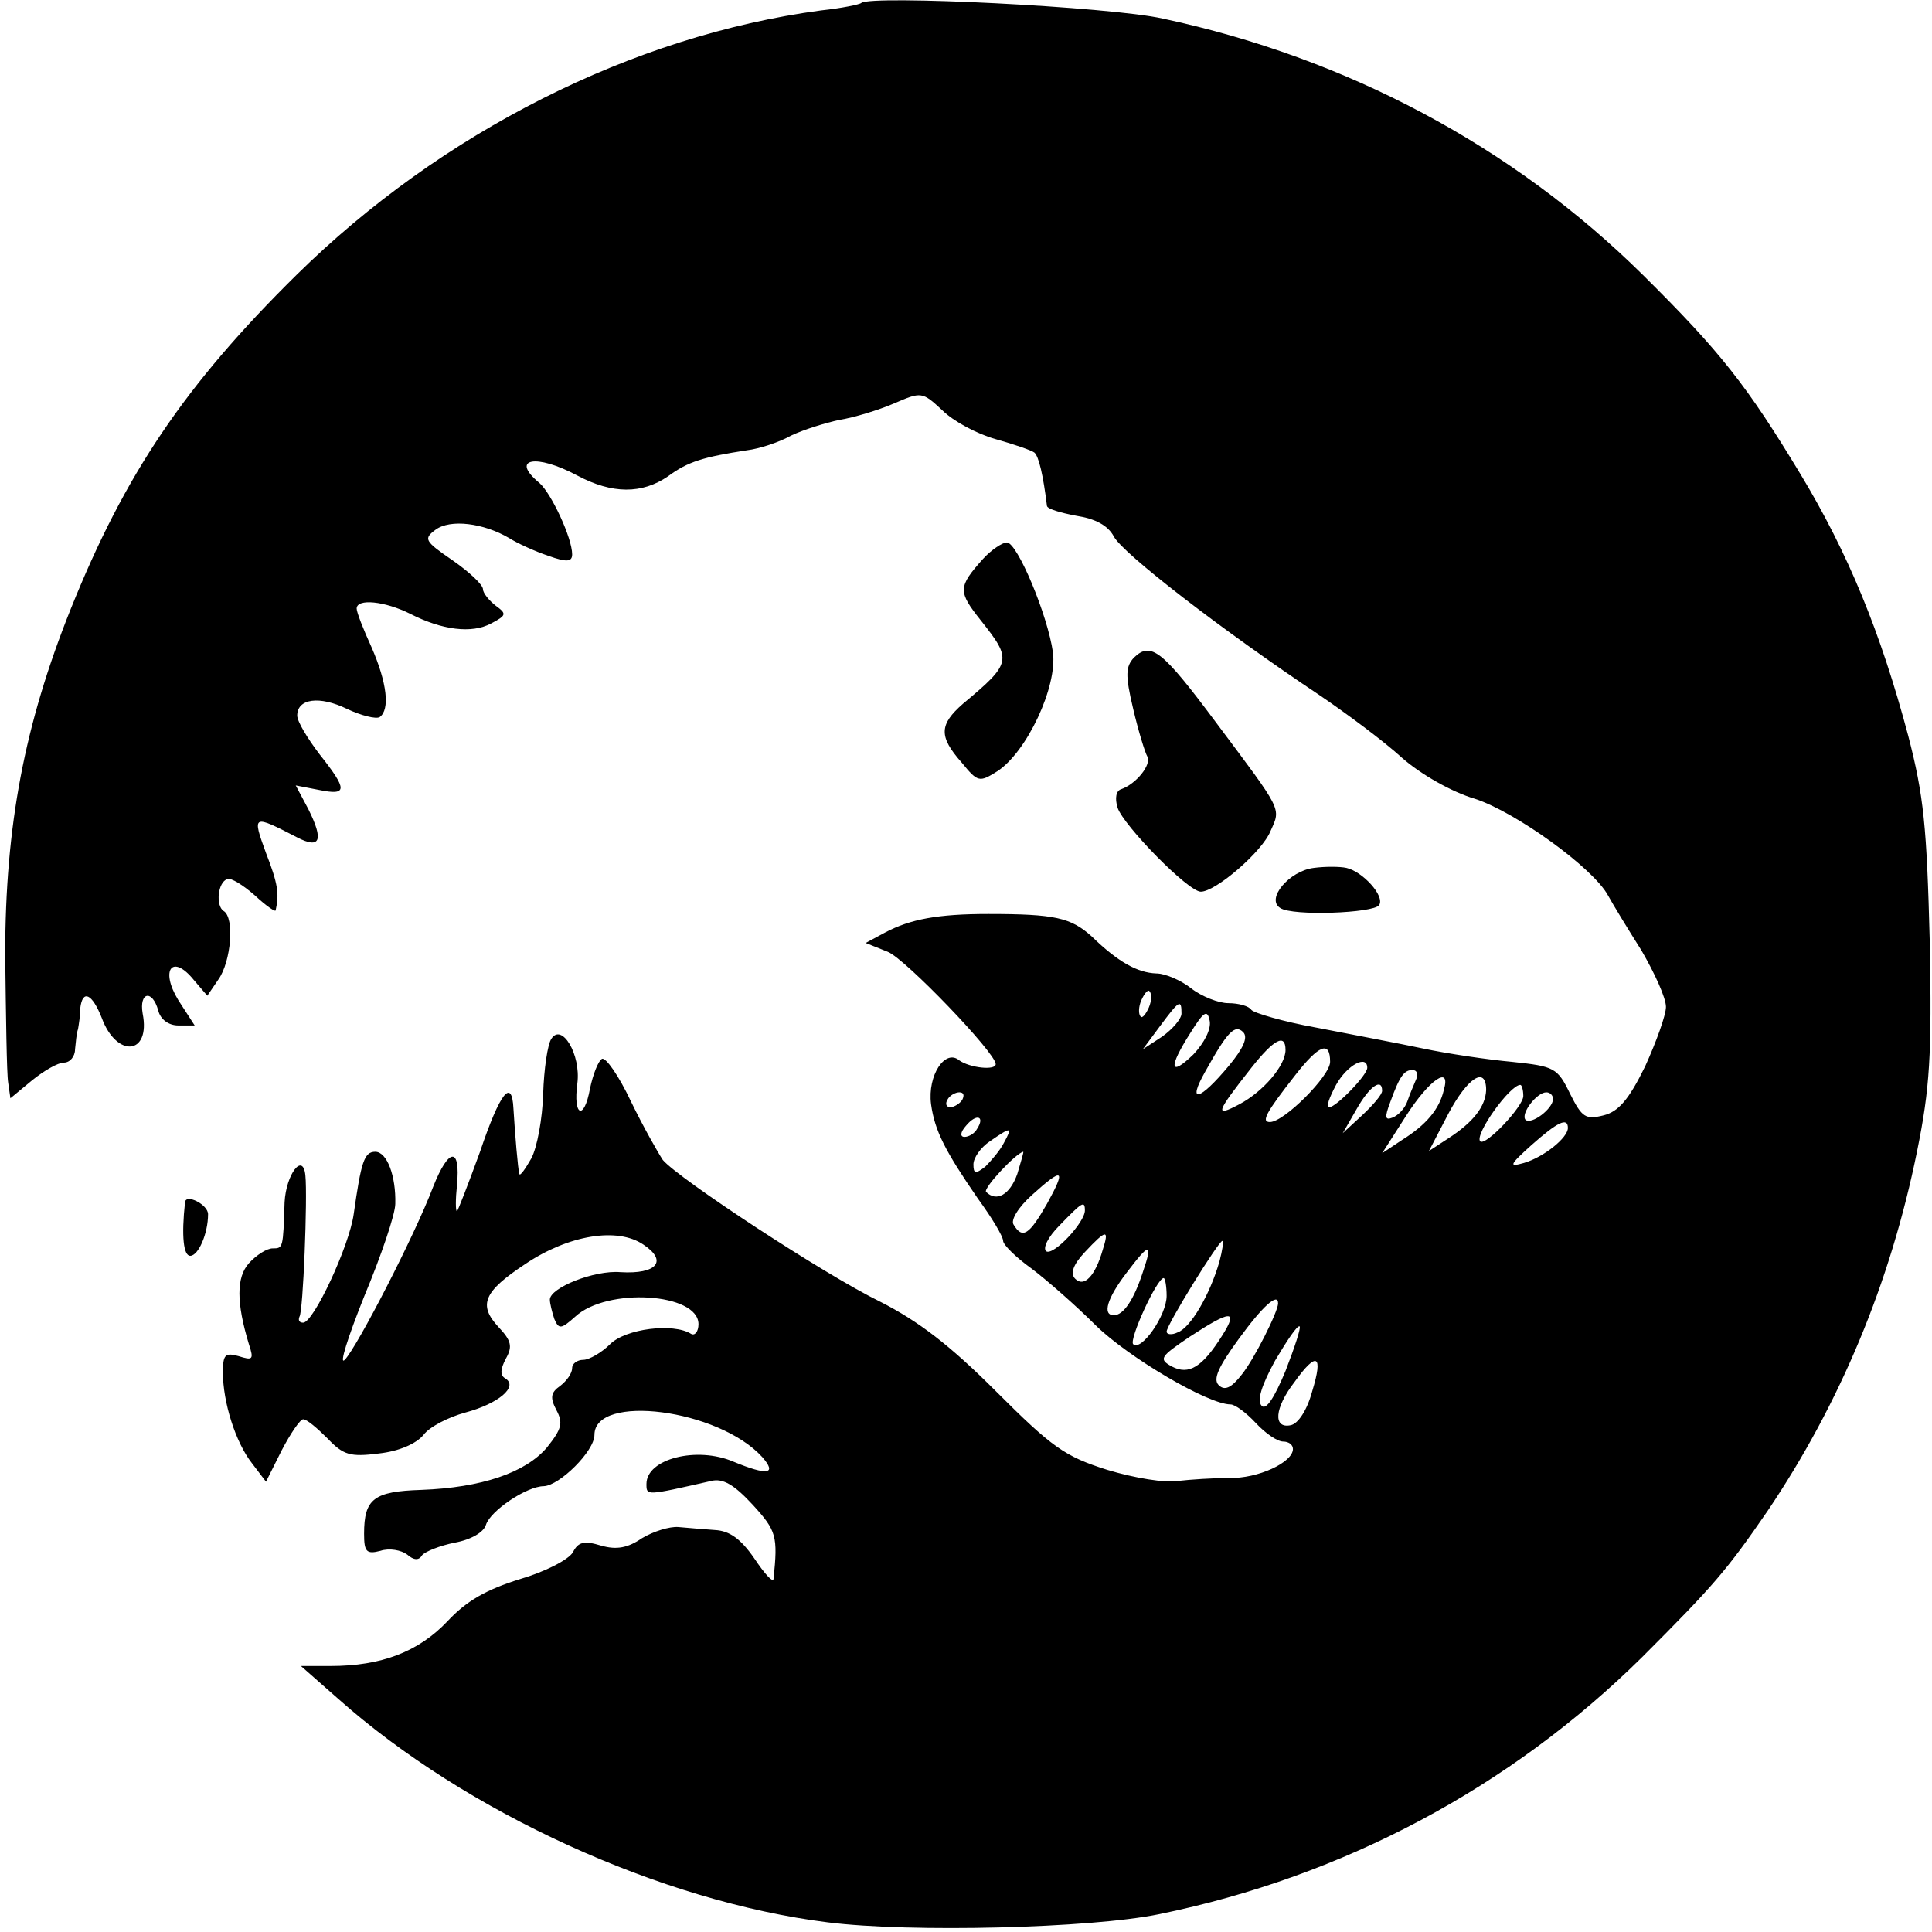 <?xml version="1.0" standalone="no"?>
<!DOCTYPE svg PUBLIC "-//W3C//DTD SVG 20010904//EN"
 "http://www.w3.org/TR/2001/REC-SVG-20010904/DTD/svg10.dtd">
<svg version="1.0" xmlns="http://www.w3.org/2000/svg"
 width="260pt" height="260pt" viewBox="0 0 260 260"
 preserveAspectRatio="xMidYMid meet">
<g transform="translate(0,260) scale(0.1,-0.1)"
fill="#000000" stroke="none">
<path d="M1159 2596 c-2 -2 -26 -7 -54 -10 -254 -34 -511 -164 -706 -356 -150
-148 -231 -268 -304 -450 -62 -155 -88 -291 -88 -465 1 -82 2 -160 4 -172 l3
-21 29 24 c16 13 35 24 43 24 8 0 15 8 15 18 1 9 2 22 4 27 1 6 3 18 3 28 3
26 16 20 29 -13 20 -54 66 -50 55 6 -5 29 13 33 21 4 3 -12 14 -20 27 -20 l22
0 -22 34 c-25 41 -8 63 21 27 l18 -21 15 22 c17 24 22 83 7 92 -11 7 -8 39 5
43 5 2 21 -8 37 -22 15 -14 28 -23 28 -20 5 22 3 36 -13 77 -19 52 -18 52 42
21 31 -16 36 -4 15 38 l-17 32 31 -6 c39 -8 39 0 1 48 -16 21 -30 44 -30 52 0
23 30 27 67 9 19 -9 39 -14 44 -11 14 10 10 46 -11 94 -11 24 -20 47 -20 52 0
14 38 10 72 -7 43 -22 83 -27 109 -13 21 11 21 13 6 24 -9 7 -17 17 -17 22 0
6 -18 23 -41 39 -38 26 -39 29 -23 41 20 15 65 9 99 -11 11 -7 35 -18 53 -24
25 -9 32 -8 32 2 0 22 -28 82 -44 96 -40 33 -5 40 51 10 47 -25 87 -25 122 -1
27 20 48 26 106 35 17 2 44 11 60 20 17 8 46 17 65 21 19 3 52 13 73 22 37 16
38 16 65 -9 15 -15 47 -32 72 -39 25 -7 48 -15 52 -18 6 -5 12 -31 17 -72 1
-4 18 -9 39 -13 26 -4 43 -13 51 -28 12 -23 147 -127 276 -213 37 -25 88 -63
112 -85 25 -22 67 -46 98 -55 55 -18 159 -93 179 -130 6 -11 26 -44 45 -74 18
-31 33 -64 33 -76 0 -11 -13 -47 -28 -80 -22 -45 -36 -61 -56 -66 -24 -6 -29
-3 -45 29 -17 35 -21 37 -78 43 -33 3 -87 11 -120 18 -33 7 -97 19 -143 28
-45 8 -85 20 -88 24 -3 5 -17 9 -31 9 -13 0 -36 9 -50 20 -14 11 -35 20 -47
20 -25 1 -51 15 -87 50 -28 25 -49 30 -139 30 -68 0 -105 -7 -139 -25 l-26
-14 30 -12 c24 -10 145 -136 145 -151 0 -9 -35 -5 -49 5 -19 16 -43 -20 -38
-59 5 -36 19 -63 63 -127 19 -26 34 -51 34 -57 0 -5 17 -22 38 -37 20 -15 60
-50 87 -77 44 -43 151 -106 181 -106 6 0 21 -11 34 -25 13 -14 29 -25 37 -25
7 0 13 -4 13 -10 0 -18 -47 -40 -86 -39 -21 0 -52 -2 -69 -4 -16 -3 -59 4 -95
15 -57 18 -74 30 -150 106 -62 62 -104 94 -155 120 -76 37 -272 166 -293 191
-6 9 -26 44 -43 79 -16 34 -34 60 -39 57 -5 -3 -12 -21 -16 -40 -8 -44 -23
-37 -17 7 5 39 -21 82 -35 60 -5 -7 -10 -41 -11 -74 -1 -33 -8 -72 -16 -87 -8
-14 -15 -24 -16 -21 -2 6 -6 55 -8 88 -2 42 -18 22 -45 -58 -16 -44 -30 -80
-31 -80 -2 0 -2 16 0 35 5 52 -11 51 -32 -2 -25 -66 -102 -215 -119 -233 -8
-8 4 30 26 85 23 55 42 111 42 125 1 37 -11 70 -27 70 -15 0 -19 -14 -29 -84
-6 -43 -54 -146 -68 -146 -5 0 -7 3 -5 8 5 6 11 161 8 190 -3 32 -26 2 -28
-36 -2 -62 -2 -62 -16 -62 -8 0 -22 -9 -32 -20 -17 -19 -17 -53 0 -109 7 -21
5 -22 -14 -16 -18 5 -21 2 -21 -22 0 -40 17 -94 39 -122 l19 -25 21 42 c12 23
25 42 29 42 5 0 19 -12 33 -26 21 -22 30 -25 69 -20 27 3 50 13 60 25 8 11 34
24 56 30 45 12 72 35 54 46 -7 4 -7 12 1 27 9 16 7 24 -10 42 -28 30 -20 48
36 85 58 39 124 50 159 26 33 -22 18 -40 -31 -37 -35 3 -95 -21 -95 -37 0 -5
3 -17 6 -26 6 -14 9 -14 28 3 43 40 166 32 166 -10 0 -10 -5 -16 -10 -13 -24
15 -88 7 -109 -14 -11 -11 -28 -21 -36 -21 -8 0 -15 -5 -15 -11 0 -7 -7 -17
-16 -24 -13 -9 -14 -16 -5 -33 9 -17 7 -25 -13 -50 -29 -34 -88 -54 -169 -57
-64 -2 -77 -12 -77 -59 0 -24 3 -28 22 -23 12 4 28 1 36 -5 9 -8 16 -8 20 -1
4 5 24 13 44 17 22 4 39 14 42 24 6 19 55 52 78 52 21 1 68 47 68 69 0 56 167
35 226 -30 20 -23 7 -25 -39 -6 -49 21 -117 4 -117 -30 0 -16 -1 -16 87 4 16
4 31 -5 56 -32 32 -35 34 -42 28 -100 -1 -5 -12 7 -26 28 -18 26 -33 37 -53
38 -15 1 -37 3 -49 4 -12 1 -34 -6 -49 -15 -19 -13 -34 -16 -55 -10 -23 7 -31
5 -38 -9 -6 -10 -37 -26 -71 -36 -45 -14 -72 -29 -98 -57 -39 -41 -89 -60
-157 -60 l-40 0 50 -44 c172 -153 435 -273 659 -301 111 -14 354 -8 446 11
249 51 473 171 650 346 97 97 114 117 169 197 97 144 165 306 201 484 17 84
20 128 17 282 -4 155 -8 196 -29 277 -37 139 -81 246 -145 352 -72 119 -107
164 -212 268 -175 173 -398 292 -646 345 -71 16 -394 32 -406 21z m387 -1352
c-4 -9 -9 -15 -11 -12 -3 3 -3 13 1 22 4 9 9 15 11 12 3 -3 3 -13 -1 -22z m44
-8 c0 -7 -12 -21 -26 -31 l-26 -17 23 31 c26 35 29 37 29 17z m16 -55 c-32
-31 -34 -18 -4 29 18 29 23 32 26 16 2 -11 -7 -29 -22 -45z m48 -15 c-40 -48
-57 -52 -32 -8 30 54 40 64 51 53 7 -7 0 -22 -19 -45z m76 21 c0 -21 -30 -56
-62 -73 -34 -18 -32 -12 16 49 30 38 46 47 46 24z m60 -16 c0 -19 -62 -81 -81
-81 -12 0 -6 12 34 63 32 41 47 47 47 18z m50 -8 c0 -10 -42 -53 -51 -53 -5 0
0 13 9 30 15 27 42 41 42 23z m66 -15 c-3 -7 -9 -21 -12 -30 -3 -9 -12 -19
-20 -22 -10 -4 -11 0 -3 21 13 36 19 43 30 43 6 0 8 -6 5 -12z m37 -15 c-6
-26 -24 -47 -56 -67 l-27 -18 32 50 c32 50 61 69 51 35z m57 0 c-1 -22 -17
-43 -51 -65 l-26 -17 26 50 c26 49 51 65 51 32z m-140 -1 c0 -5 -12 -19 -27
-33 l-26 -24 19 33 c17 30 34 42 34 24z m190 -7 c0 -14 -51 -68 -58 -61 -8 9
40 76 54 76 2 0 4 -7 4 -15z m-755 -5 c-3 -5 -11 -10 -16 -10 -6 0 -7 5 -4 10
3 6 11 10 16 10 6 0 7 -4 4 -10z m795 1 c0 -13 -29 -35 -37 -28 -7 8 15 37 28
37 5 0 9 -4 9 -9z m-775 -40 c-3 -6 -11 -11 -17 -11 -6 0 -6 6 2 15 14 17 26
13 15 -4z m795 1 c0 -13 -32 -39 -59 -47 -21 -6 -20 -3 10 24 35 31 49 38 49
23z m-759 -20 c-5 -10 -17 -24 -25 -32 -13 -10 -16 -10 -16 3 0 9 10 23 22 31
29 20 31 20 19 -2z m18 -42 c-10 -28 -28 -38 -42 -24 -4 5 40 52 50 54 1 0 -3
-13 -8 -30z m40 -40 c-24 -42 -33 -48 -45 -28 -4 6 6 23 25 40 42 38 46 35 20
-12z m51 -9 c0 -16 -42 -61 -52 -55 -5 4 2 19 18 35 30 31 34 34 34 20z m24
-53 c-10 -35 -25 -51 -37 -39 -7 7 -3 19 13 36 29 31 33 31 24 3z m157 -16
c-13 -45 -39 -89 -56 -95 -8 -4 -15 -3 -15 1 0 9 70 122 75 122 2 0 0 -13 -4
-28z m-103 -14 c-12 -37 -26 -58 -39 -58 -16 0 -9 23 17 57 31 41 36 42 22 1z
m32 -32 c0 -26 -34 -75 -45 -65 -6 6 32 89 41 89 2 0 4 -11 4 -24z m150 -10
c0 -11 -32 -75 -49 -96 -14 -18 -23 -22 -31 -14 -8 8 0 25 27 62 32 44 53 63
53 48z m-75 -43 c-27 -43 -45 -54 -68 -42 -18 10 -16 13 24 40 55 36 66 37 44
2z m85 -48 c-15 -36 -26 -53 -32 -47 -7 7 0 28 18 61 16 27 30 48 33 46 2 -2
-7 -29 -19 -60z m36 -27 c-7 -26 -19 -44 -29 -46 -24 -5 -22 23 5 58 30 42 39
37 24 -12z"/>
<path d="M1323 1848 c-34 -38 -34 -44 -3 -83 42 -53 42 -57 -24 -112 -32 -28
-33 -44 -2 -79 22 -27 24 -27 48 -12 40 26 81 114 75 160 -7 50 -48 148 -62
148 -6 0 -21 -10 -32 -22z"/>
<path d="M1526 1715 c-11 -12 -12 -23 -1 -69 7 -30 16 -59 19 -64 6 -11 -15
-37 -35 -44 -7 -2 -9 -12 -5 -25 8 -24 95 -113 112 -113 20 0 83 54 94 82 14
31 16 26 -73 145 -73 98 -88 110 -111 88z"/>
<path d="M1768 1432 c-33 -4 -65 -42 -45 -54 16 -11 126 -7 133 4 8 12 -22 45
-44 50 -9 2 -29 2 -44 0z"/>
<path d="M249 982 c-5 -46 -2 -72 7 -72 11 0 24 30 24 56 0 13 -30 28 -31 16z"/>
</g>
</svg>
